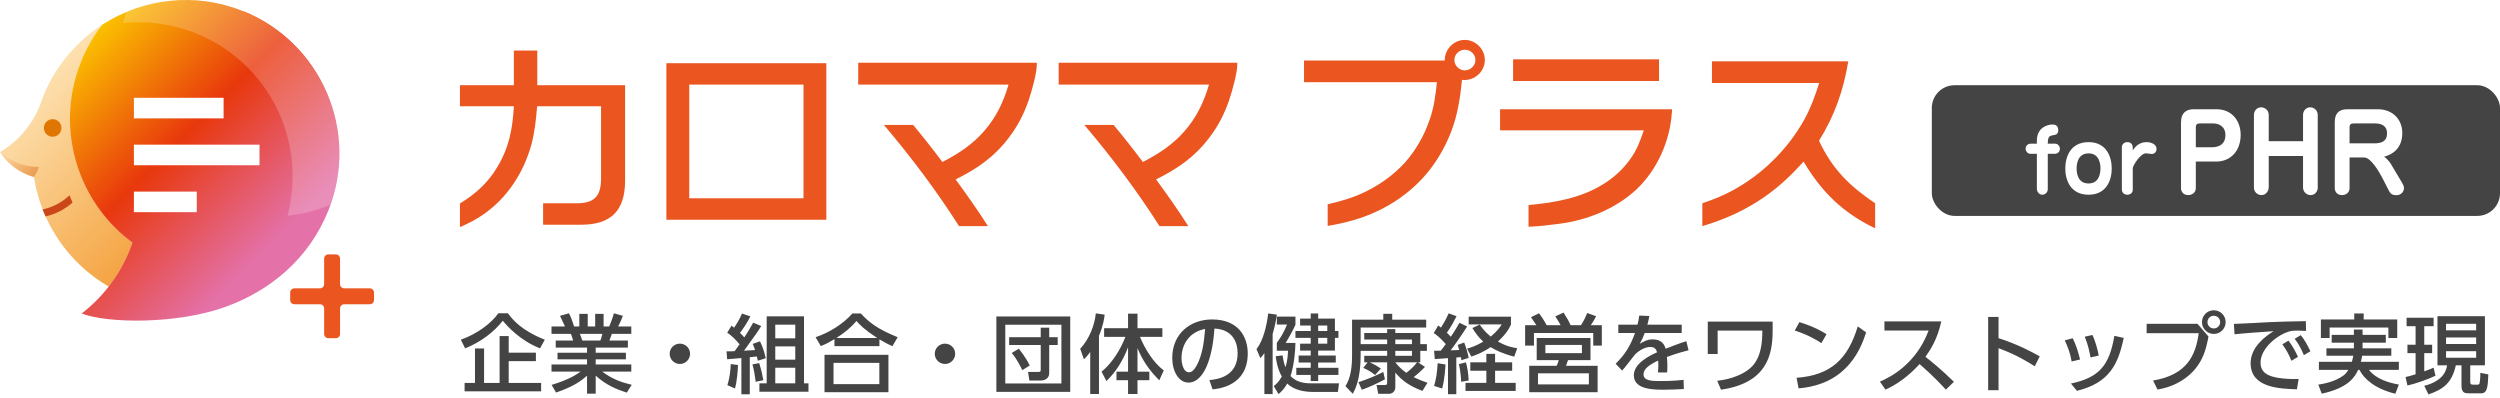 <svg width="440" height="70" viewBox="0 0 440 70" fill="none" xmlns="http://www.w3.org/2000/svg">
<path d="M65.082 50.749H60.588C60.177 50.749 59.848 50.419 59.848 50.008V45.514C59.848 45.103 59.518 44.773 59.107 44.773H57.79C57.379 44.773 57.049 45.103 57.049 45.514V50.008C57.049 50.419 56.72 50.749 56.309 50.749H51.815C51.403 50.749 51.074 51.078 51.074 51.489V52.806C51.074 53.218 51.403 53.547 51.815 53.547H56.309C56.72 53.547 57.049 53.876 57.049 54.288V58.781C57.049 59.193 57.379 59.522 57.79 59.522H59.107C59.518 59.522 59.848 59.193 59.848 58.781V54.288C59.848 53.876 60.177 53.547 60.588 53.547H65.082C65.494 53.547 65.823 53.218 65.823 52.806V51.489C65.823 51.078 65.494 50.749 65.082 50.749Z" fill="#EA5520"/>
<path d="M19.143 50.438C20.658 48.496 21.909 46.306 22.864 43.92C23.028 43.525 23.176 43.113 23.308 42.718C18.93 39.492 15.687 35.064 13.909 30.093C11.901 24.496 11.703 18.225 13.761 12.233" stroke="#AFAFAF" stroke-width="0.048"/>
<path d="M23.304 42.717C23.173 43.129 23.008 43.524 22.86 43.919C21.905 46.322 20.638 48.495 19.14 50.437C11.914 46.256 7.189 39.063 5.971 31.145C5.593 31.047 5.214 30.915 4.852 30.767C2.778 29.944 1.132 28.512 0.013 26.767C3.255 24.841 5.856 21.812 7.206 18.059C7.222 18.01 7.239 17.961 7.255 17.911C7.255 17.911 7.255 17.911 7.255 17.895C7.354 17.598 7.469 17.302 7.585 17.006C8.44 14.866 9.543 12.891 10.844 11.113C10.992 10.899 11.156 10.685 11.321 10.488C13.197 8.051 15.469 5.994 17.988 4.364C16.473 6.307 15.206 8.496 14.251 10.899C14.086 11.294 13.938 11.706 13.807 12.101C13.807 12.134 13.774 12.183 13.774 12.216C11.716 18.207 11.914 24.479 13.922 30.075C15.716 35.047 18.942 39.474 23.321 42.701L23.304 42.717Z" fill="url(#paint0_linear_214_5557)"/>
<path opacity="0.75" d="M5.959 31.146C6.337 30.619 6.65 30.027 6.848 29.385C4.214 29.385 1.827 28.397 0 26.768C1.136 28.512 2.782 29.928 4.856 30.767C5.218 30.916 5.597 31.047 5.959 31.146Z" fill="url(#paint1_linear_214_5557)"/>
<path d="M42.731 1.944C34.271 -1.447 25.102 -0.245 17.975 4.364C16.46 6.306 15.193 8.495 14.238 10.899C14.074 11.294 13.925 11.705 13.794 12.1C13.794 12.133 13.761 12.182 13.761 12.215C11.703 18.207 11.901 24.478 13.909 30.075C15.703 35.046 18.93 39.474 23.308 42.7C23.176 43.112 23.012 43.507 22.864 43.902C21.909 46.305 20.641 48.478 19.143 50.42C17.761 52.214 16.148 53.811 14.386 55.177C18.831 56.922 31.077 57.103 39.637 54.025C47.587 51.161 54.385 45.531 57.793 37.054C63.356 23.194 56.591 7.458 42.731 1.911V1.944Z" fill="url(#paint2_linear_214_5557)"/>
<path opacity="0.2" d="M42.73 1.944C35.866 -0.805 28.541 -0.542 22.221 2.125C22.006 2.75 21.809 3.392 21.628 4.051C22.533 3.952 23.455 3.919 24.393 3.919C39.356 3.919 51.504 16.05 51.504 31.029C51.504 33.432 51.191 35.753 50.598 37.976C53.265 37.696 55.816 37.021 58.203 36.033C62.977 22.437 56.244 7.376 42.73 1.977V1.944Z" fill="white"/>
<path d="M9.269 24.066C10.123 24.066 10.816 23.373 10.816 22.519C10.816 21.664 10.123 20.972 9.269 20.972C8.414 20.972 7.722 21.664 7.722 22.519C7.722 23.373 8.414 24.066 9.269 24.066Z" fill="#DF7602"/>
<path d="M12.228 34.371C10.911 35.622 9.265 36.495 7.504 36.857C7.504 36.857 7.701 37.416 8.014 38.091C9.775 37.696 11.405 36.84 12.771 35.655C12.574 35.227 12.393 34.799 12.228 34.371Z" fill="#CB471A"/>
<g filter="url(#filter0_d_214_5557)">
<path d="M39.127 16.988H23.342V20.61H39.127V16.988Z" fill="white"/>
</g>
<g filter="url(#filter1_d_214_5557)">
<path d="M45.448 25.235H23.342V28.857H45.448V25.235Z" fill="white"/>
</g>
<g filter="url(#filter2_d_214_5557)">
<path d="M34.403 33.497H23.342V37.118H34.403V33.497Z" fill="white"/>
</g>
<path d="M95.889 59.786L95.043 61.311C91.495 59.906 89.275 57.4 88.49 56.449C86.919 58.472 84.473 60.284 81.861 61.311L81.106 59.786C84.065 58.744 86.527 56.826 87.704 55.135H89.396C90.226 56.282 91.796 58.17 95.889 59.786ZM89.531 62.066H94.318V63.561H89.531V67.396H95.239V68.876H81.77V67.396H83.597V61.326H85.198V67.396H87.931V59.151H89.531V62.066ZM111.185 67.728L110.309 69.102C108.678 68.559 106.776 67.879 104.843 66.112V69.284H103.318V66.128C102.351 66.973 101.053 68 97.867 69.087L97.082 67.743C100.207 66.792 101.506 65.886 102.185 65.403H97.066V64.15H103.318V63.243H98.123V62.081H103.318V61.175H97.806V59.937H100.872C100.811 59.695 100.6 59 100.464 58.759H97.066V57.46H99.437C99.331 57.234 98.848 56.207 98.561 55.588L100.132 55.135C100.509 55.86 100.736 56.464 101.038 57.46H101.959V55.24H103.439V57.46H104.752V55.24H106.232V57.46H107.214C107.501 56.841 107.878 55.784 108.044 55.135L109.615 55.588C109.569 55.724 109.237 56.66 108.784 57.46H111.109V58.759H107.682C107.606 58.955 107.319 59.77 107.259 59.937H110.505V61.175H104.843V62.081H110.158V63.243H104.843V64.15H111.109V65.403H105.991C107.772 66.732 109.328 67.275 111.185 67.728ZM102.487 59.937H105.658C105.764 59.695 105.885 59.363 106.021 58.759H102.065C102.14 58.925 102.412 59.755 102.487 59.937ZM119.656 60.48C120.653 60.48 121.453 61.281 121.453 62.262C121.453 63.228 120.668 64.059 119.656 64.059C118.659 64.059 117.859 63.243 117.859 62.262C117.859 61.25 118.69 60.48 119.656 60.48ZM134.937 67.472V55.678H141.506V67.472H142.291V68.951H133.654V67.472H134.937ZM139.966 57.143H136.447V59.544H139.966V57.143ZM139.966 60.963H136.447V63.304H139.966V60.963ZM139.966 64.723H136.447V67.472H139.966V64.723ZM127.976 63.228L127.87 61.839C128.414 61.839 128.761 61.839 129.29 61.809C129.426 61.628 129.667 61.311 130.166 60.601C129.38 59.665 128.852 59.151 127.991 58.547L128.746 57.324C128.897 57.43 129.139 57.611 129.199 57.672C129.758 56.841 130.166 56.192 130.588 55.18L132.068 55.678C131.57 56.66 131.177 57.309 130.241 58.593C130.664 59 130.845 59.212 130.996 59.378C131.63 58.442 132.114 57.581 132.567 56.781L133.971 57.385C133.397 58.336 133.216 58.578 130.951 61.718C131.223 61.703 132.582 61.628 132.884 61.613C132.672 60.918 132.612 60.797 132.476 60.526L133.759 60.072C134.273 61.175 134.454 61.703 134.771 63.047L133.382 63.485C133.306 63.153 133.291 63.062 133.201 62.745C132.974 62.775 132.34 62.836 131.963 62.866V69.389H130.483V63.017C129.909 63.077 128.973 63.153 127.976 63.228ZM128.61 64.074L129.879 64.24C129.894 65.146 129.652 67.366 129.365 68.377L128.021 67.789C128.429 66.52 128.58 65.131 128.61 64.074ZM132.431 64.134L133.624 63.908C134.046 65.327 134.077 65.448 134.348 66.913L133.004 67.2C132.823 65.841 132.748 65.342 132.431 64.134ZM157.995 59.348L157.059 60.933C156.304 60.586 155.76 60.314 154.779 59.725V60.918H146.866V59.695C145.96 60.239 145.402 60.526 144.465 60.918L143.544 59.348C145.915 58.562 148.422 57.007 150.022 55.165H151.502C152.846 56.63 154.341 57.883 157.995 59.348ZM147.214 59.484H154.386C152.121 58.004 151.351 57.188 150.732 56.494C149.72 57.702 148.557 58.623 147.214 59.484ZM145.115 62.443H156.364V69.027H145.115V62.443ZM154.764 67.607V63.863H146.7V67.607H154.764ZM166.315 60.48C167.312 60.48 168.112 61.281 168.112 62.262C168.112 63.228 167.327 64.059 166.315 64.059C165.318 64.059 164.518 63.243 164.518 62.262C164.518 61.25 165.349 60.48 166.315 60.48ZM175.36 55.694H188.361V68.966H175.36V55.694ZM186.806 57.158H176.93V67.487H186.806V57.158ZM184.662 60.722V65.659C184.662 66.716 183.74 66.973 183.136 66.973H181.173L180.932 65.463H182.744C183.091 65.463 183.167 65.358 183.167 65.101V60.722H177.61V59.348H183.167V57.672H184.662V59.348H186.156V60.722H184.662ZM178.063 62.126L179.316 61.371C180.539 62.911 181.007 63.863 181.234 64.331L179.92 65.146C179.679 64.618 178.954 63.153 178.063 62.126ZM194.733 67.064L193.873 65.418C195.79 63.878 197.285 61.356 198.07 59.287H194.326V57.762H198.538V55.21H200.199V57.762H204.578V59.287H200.637C201.498 61.386 202.993 63.832 204.82 65.191L204.035 66.943C202.223 65.101 201.105 63.485 200.199 61.265V65.418H202.283V66.913H200.199V69.344H198.538V66.913H196.5V65.418H198.538V61.114C197.693 63.349 196.455 65.418 194.733 67.064ZM191.879 69.344V61.945C191.396 62.624 191.079 62.941 190.777 63.243L190.113 61.386C191.683 59.71 192.665 57.249 192.861 55.15L194.416 55.376C194.356 55.995 194.205 57.173 193.42 59.106V69.344H191.879ZM213.412 68.528L212.853 66.898C214.454 66.747 217.821 66.203 217.821 62.156C217.821 60.48 217.127 57.989 213.744 57.823C213.276 64.542 211.268 67.336 209.184 67.336C207.432 67.336 206.315 65.327 206.315 63.002C206.315 58.759 209.456 56.222 213.336 56.222C218.033 56.222 219.603 59.363 219.603 62.202C219.603 67.909 214.484 68.423 213.412 68.528ZM212.098 57.898C209.38 58.396 207.946 60.556 207.946 63.047C207.946 63.923 208.263 65.524 209.244 65.524C209.818 65.524 210.241 65.01 210.603 64.346C211.63 62.473 211.917 60.163 212.098 57.898ZM230.686 56.071V55.165H232V56.071H234.945V58.261H235.564V59.468H234.945V61.703H232V62.579H235.096V63.802H232V64.738H235.564V65.992H232V67.064H230.686V65.992H228.15V64.738H230.686V63.802H228.557V62.579H230.686V61.703H228.814V60.48H230.686V59.468H227.999V58.261H230.686V57.294H228.814V56.071H230.686ZM233.601 57.294H232V58.261H233.601V57.294ZM233.601 59.468H232V60.48H233.601V59.468ZM224.526 62.7L225.749 62.549C225.809 63.077 225.9 63.742 226.247 64.648C226.624 63.364 226.67 62.398 226.685 61.733H224.722V60.329C225.492 59.302 226.036 58.321 226.519 57.113H224.722V55.724H227.999V57.158C227.576 58.155 226.594 59.846 226.277 60.359H227.999C227.908 63.772 227.259 65.841 227.138 66.173C228.331 67.472 230.007 67.472 231.094 67.472H235.669L235.473 68.981H231.154C229.463 68.981 227.727 68.634 226.549 67.502C226.02 68.483 225.477 68.966 225.024 69.359L224.178 67.955C224.631 67.592 225.024 67.275 225.598 66.263C224.812 64.874 224.616 63.425 224.526 62.7ZM222.532 69.359V62.141C222.215 62.624 222.094 62.745 221.823 63.032L221.143 61.447C222.321 59.967 222.97 57.264 223.197 55.165L224.722 55.376C224.631 56.026 224.48 57.098 223.982 58.789V69.359H222.532ZM239.927 64.754L240.698 63.772H240.109V62.624H244.14V61.749H239.474V62.519C239.474 66.641 238.553 68.438 238.1 69.314L236.802 67.97C237.345 67.034 237.964 65.735 237.964 62.594V56.267H243.461V55.225H245.031V56.267H251.011V57.641H239.474V60.571H244.14V59.755H240.109V58.608H244.14V57.928H245.575V58.608H249.969V60.571H251.132V61.749H249.969V63.772H249.561L250.799 64.572C250.195 65.222 249.516 65.826 248.806 66.369C249.863 66.883 250.633 67.169 251.237 67.366L250.346 68.8C248.081 67.94 246.783 67.019 245.575 65.584V68.166C245.575 68.876 245.061 69.314 244.427 69.314H242.57L242.268 67.758H243.778C244.125 67.758 244.14 67.562 244.14 67.366V63.772H241.09C241.77 64.074 242.419 64.436 243.038 64.859L242.011 66.007C241.362 65.448 240.682 65.071 239.927 64.754ZM245.575 61.749V62.624H248.504V61.749H245.575ZM249.41 63.772H245.575C245.952 64.24 246.496 64.904 247.508 65.614C248.127 65.161 248.882 64.467 249.41 63.772ZM245.575 59.755V60.571H248.504V59.755H245.575ZM239.686 68.604L239.082 67.275C240.939 66.656 242.404 66.007 243.461 65.463L243.748 66.762C242.328 67.517 241.226 68.03 239.686 68.604ZM256.764 64.089L258.002 63.772C258.274 64.769 258.425 65.659 258.485 66.973L257.157 67.185C257.142 66.324 256.991 65.01 256.764 64.089ZM263.136 63.772H266.141V65.252H263.136V67.381H266.76V68.8H257.927V67.381H261.596V65.252H258.772V63.772H261.596V62.277H263.136V63.772ZM252.521 63.198L252.4 61.733C252.778 61.733 252.853 61.733 253.578 61.718C253.88 61.356 254.212 60.888 254.454 60.556C253.367 59.318 252.778 58.91 252.34 58.623L253.125 57.279C253.367 57.46 253.442 57.521 253.608 57.657C253.774 57.415 254.408 56.418 254.967 55.15L256.356 55.648C255.979 56.388 255.42 57.475 254.65 58.562C255.088 58.97 255.239 59.151 255.345 59.272C255.934 58.381 256.236 57.928 256.87 56.811L258.214 57.46C257.459 58.698 255.858 60.978 255.314 61.658L256.824 61.598C256.673 61.054 256.643 60.978 256.553 60.707L257.7 60.284C258.002 61.069 258.319 62.066 258.485 62.987L257.202 63.395C257.172 63.153 257.157 63.047 257.126 62.851C256.945 62.866 256.447 62.911 256.311 62.926V69.374H254.846V63.032C254.076 63.093 252.914 63.168 252.521 63.198ZM259.135 57.732L260.433 57.128C260.766 57.611 261.264 58.336 262.366 59.242C263.574 58.23 263.967 57.611 264.299 57.098H258.485V55.739H265.93V57.098C265.733 57.566 265.235 58.668 263.635 60.103C265.22 61.024 266.428 61.205 267.032 61.281L266.504 62.775C264.374 62.217 263.197 61.613 262.351 61.099C260.901 62.081 259.693 62.504 258.954 62.76L258.199 61.356C258.742 61.205 259.663 60.948 261.052 60.133C260.252 59.393 259.709 58.653 259.135 57.732ZM253.034 63.923L254.408 64.15C254.378 64.678 254.273 66.732 253.82 68.377L252.4 67.924C252.793 66.596 252.914 65.599 253.034 63.923ZM279.927 59.484V63.379H275.971L275.624 64.376H281.181V69.027H269.146V64.376H273.963C274.129 64.059 274.265 63.742 274.34 63.379H270.46V59.484H279.927ZM272.211 57.234H274.673C274.582 57.068 274.174 56.313 273.736 55.678L275.186 55.014C275.835 56.041 276.077 56.449 276.424 57.234H278.251C278.78 56.403 279.052 55.829 279.354 55.09L280.909 55.648C280.607 56.313 280.139 57.007 279.973 57.234H281.921V60.828H280.411V58.608H269.977V60.828H268.421V57.234H270.399C269.901 56.464 269.599 56.041 269.448 55.829L270.867 55.135C271.185 55.558 271.622 56.147 272.211 57.234ZM278.417 62.156V60.707H271.985V62.156H278.417ZM279.641 67.653V65.705H270.686V67.653H279.641ZM289.939 57.143H295.979V58.608H289.471C289.169 59.438 288.957 59.861 288.595 60.51C289.486 59.997 290.029 59.725 290.799 59.725C292.053 59.725 292.808 60.208 293.155 61.371C293.85 61.099 295.586 60.42 296.794 60.042L297.187 61.643C295.058 62.187 293.578 62.745 293.382 62.821C293.457 63.47 293.457 64.225 293.457 64.451C293.457 64.935 293.442 65.237 293.412 65.554H291.796C291.902 64.572 291.872 63.802 291.841 63.455C290.256 64.195 289.259 64.965 289.259 65.856C289.259 67.064 290.739 67.064 292.4 67.064C292.717 67.064 294.544 67.064 296.311 66.852L296.356 68.468C295.314 68.528 294.046 68.589 292.868 68.589C291.071 68.589 287.553 68.589 287.553 66.052C287.553 63.938 290.377 62.564 291.645 62.005C291.494 61.507 291.283 61.069 290.452 61.069C289.546 61.069 288.504 61.643 287.734 62.413C287.674 62.473 285.907 64.814 285.499 65.222L284.352 64.014C286.103 62.322 286.979 60.752 287.764 58.608H284.82V57.143H288.202C288.338 56.584 288.429 56.177 288.504 55.542L290.286 55.618C290.18 56.192 290.105 56.494 289.939 57.143ZM300.569 56.599H311.985V58.185C311.985 62.609 310.898 67.396 302.895 68.589L302.23 67.019C304.752 66.747 307.213 65.78 308.451 64.391C310.052 62.594 310.158 60.012 310.173 58.185H302.306V62.307H300.569V56.599ZM321.468 58.819L320.562 60.39C319.595 59.74 318.13 58.91 315.881 58.17L316.696 56.69C319.233 57.475 320.743 58.351 321.468 58.819ZM316.545 68.347L316.198 66.49C322.192 66.052 325.227 63.228 326.964 57.445L328.444 58.502C327.628 60.933 325.394 67.638 316.545 68.347ZM331.66 56.569H341.671C340.977 59.65 339.859 61.431 338.878 62.806C339.723 63.455 341.641 64.98 343.891 67.2L342.472 68.574C341.762 67.804 340.463 66.369 337.851 64.074C335.782 66.339 333.683 67.758 331.841 68.574L330.86 67.169C332.657 66.399 337.202 64.134 339.437 58.17H331.66V56.569ZM358.991 62.715L358.115 64.467C357.119 63.832 354.974 62.458 351.743 61.281V68.68H349.916V55.784H351.743V59.514C355.11 60.586 357.692 61.99 358.991 62.715ZM366.088 63.274L364.608 63.621C364.367 62.171 363.914 60.994 363.4 59.906L364.789 59.529C365.469 60.843 365.846 62.262 366.088 63.274ZM369.38 62.579L367.93 62.911C367.794 62.111 367.538 60.782 366.919 59.257L368.278 58.955C368.791 60.072 369.199 61.567 369.38 62.579ZM365.544 68.785L364.487 67.502C369.38 66.46 371.237 64.421 372.128 59.106L373.774 59.468C372.823 64.029 371.298 67.381 365.544 68.785ZM389.629 54.606C390.777 54.606 391.713 55.527 391.713 56.69C391.713 57.853 390.761 58.774 389.629 58.774C388.496 58.774 387.545 57.853 387.545 56.69C387.545 55.527 388.481 54.606 389.629 54.606ZM389.629 55.573C389.025 55.573 388.512 56.056 388.512 56.69C388.512 57.309 389.01 57.807 389.629 57.807C390.248 57.807 390.746 57.309 390.746 56.69C390.746 56.071 390.248 55.573 389.629 55.573ZM377.806 56.992H386.76L388.693 59.227C388.27 61.477 387.772 63.259 386.277 65.025C385.386 66.082 383.347 67.955 379.723 68.559L378.938 66.973C384.903 65.977 386.443 62.549 386.971 58.638H377.806V56.992ZM401.694 60.601L402.766 59.952C403.46 60.843 403.944 61.733 404.442 62.806L403.294 63.5C402.796 62.292 402.403 61.583 401.694 60.601ZM403.868 59.62L404.94 58.985C405.65 59.876 406.088 60.676 406.631 61.824L405.484 62.504C404.94 61.25 404.623 60.661 403.868 59.62ZM405.831 56.524L405.861 58.245C405.288 58.215 404.819 58.185 404.412 58.185C403.747 58.185 403.325 58.2 402.811 58.366C400.667 59.031 397.858 61.356 397.858 63.817C397.858 65.705 399.353 66.203 400.818 66.475C401.845 66.671 403.37 66.747 404.563 66.701L404.261 68.513C401.211 68.423 396.107 68.257 396.107 63.923C396.107 61.024 398.825 59.106 400.154 58.291C398.553 58.396 394.687 58.668 393.283 58.834L393.162 57.007C394.265 56.992 398.402 56.751 399.263 56.705C401.573 56.599 403.219 56.569 405.831 56.524ZM419.904 60.314H415.812V61.311H420.871V62.609H415.737C415.692 62.941 415.631 63.243 415.51 63.681H422.2V65.101H416.945C418.198 66.732 420.463 67.381 422.2 67.683L421.581 69.299C417.972 68.423 416.039 66.656 415.269 65.101H415.027C414.499 66.248 413.427 68.257 408.625 69.284L408.021 67.698C408.987 67.532 410.92 67.215 412.475 66.067C412.868 65.78 413.155 65.358 413.306 65.101H408.126V63.681H413.925C414 63.44 414.076 63.153 414.182 62.609H409.455V61.311H414.287V60.314H410.376V58.94H414.287V58.004H415.812V58.94H419.904V60.314ZM414.348 56.222V55.165H416.009V56.222H421.913V59.484H420.357V57.641H410.014V59.484H408.474V56.222H414.348ZM428.995 64.3V55.648H437.345V64.3H434.763V67.139C434.763 67.562 434.838 67.698 435.261 67.698H436.046C436.318 67.698 436.379 67.592 436.424 67.32C436.514 66.868 436.545 66.007 436.545 65.614L437.949 65.901C437.873 68.136 437.722 69.223 436.711 69.223H434.491C433.857 69.223 433.223 69.163 433.223 67.909V64.3H432.226C431.531 67.456 429.946 68.544 427.409 69.419L426.669 67.909C430.218 66.988 430.565 65.01 430.686 64.3H428.995ZM435.805 59.393H430.505V60.541H435.805V59.393ZM435.805 56.992H430.505V58.14H435.805V56.992ZM435.805 61.809H430.505V62.957H435.805V61.809ZM423.71 67.849L423.377 66.354C423.815 66.263 424.193 66.173 425.144 65.871V62.156H423.71V60.676H425.144V57.415H423.559V55.92H428.315V57.415H426.669V60.676H428.058V62.156H426.669V65.358C427.575 65.04 427.907 64.889 428.315 64.708L428.647 66.128C427.273 66.777 425.25 67.502 423.71 67.849Z" fill="#444444"/>
<rect x="340" y="15" width="100" height="23" rx="4" fill="#444444"/>
<path d="M358.489 27.071H357.364C356.854 27.071 356.509 26.621 356.509 26.156C356.509 25.541 357.064 25.286 357.364 25.286H358.489V24.746C358.489 22.481 360.304 21.911 361.234 21.911C361.744 21.911 362.254 22.121 362.254 22.886C362.254 23.651 361.819 23.711 361.414 23.786C360.754 23.891 360.409 23.966 360.409 25.286H361.684C362.209 25.286 362.539 25.736 362.539 26.201C362.539 26.816 361.999 27.071 361.684 27.071H360.409V33.28C360.409 33.865 359.944 34.27 359.434 34.27C358.819 34.27 358.489 33.655 358.489 33.265V27.071ZM367.583 25.016C370.808 25.016 371.663 27.686 371.663 29.65C371.663 31.615 370.808 34.27 367.583 34.27C364.359 34.27 363.489 31.615 363.489 29.65C363.489 27.671 364.359 25.016 367.583 25.016ZM367.583 26.996C365.664 26.996 365.484 28.886 365.484 29.65C365.484 30.4 365.649 32.29 367.583 32.29C369.503 32.29 369.683 30.4 369.683 29.65C369.683 28.886 369.503 26.996 367.583 26.996ZM375.366 29.605V33.4C375.366 33.985 374.871 34.27 374.421 34.27C373.701 34.27 373.446 33.745 373.446 33.37V25.916C373.446 25.376 373.866 25.016 374.406 25.016C374.541 25.016 375.366 25.016 375.366 26.006V26.471C376.251 25.016 377.496 25.016 377.811 25.016C378.531 25.016 379.551 25.346 379.551 26.201C379.551 26.696 379.236 27.101 378.681 27.101C378.516 27.101 377.856 26.981 377.721 26.981C376.671 26.981 375.366 29.215 375.366 29.605Z" fill="white"/>
<path d="M386.463 28.432V33.1C386.463 33.906 385.788 34.337 385.132 34.337C384.232 34.337 383.857 33.663 383.857 33.138V21.532C383.857 19.845 384.794 19.226 386.088 19.226H390.081C392.912 19.226 394.356 21.364 394.356 23.726C394.356 26.669 392.481 28.432 390.081 28.432H386.463ZM386.463 25.919H389.312C390.644 25.919 391.675 25.301 391.675 23.801C391.675 22.132 390.4 21.72 389.462 21.72H387.363C386.725 21.72 386.463 21.795 386.463 22.451V25.919ZM405.334 27.457H399.297V33.006C399.297 33.494 398.885 34.337 398.022 34.337C397.291 34.337 396.691 33.756 396.691 33.006V20.22C396.691 19.526 397.197 18.889 397.947 18.889C398.678 18.889 399.297 19.451 399.297 20.22V24.851H405.334V20.22C405.334 19.526 405.84 18.889 406.59 18.889C407.34 18.889 407.921 19.489 407.921 20.22V33.006C407.921 33.7 407.434 34.337 406.665 34.337C405.953 34.337 405.334 33.756 405.334 33.006V27.457ZM413.523 27.719V33.1C413.523 33.906 412.867 34.337 412.192 34.337C411.236 34.337 410.917 33.606 410.917 33.138V21.532C410.917 20.033 411.555 19.226 413.148 19.226H418.473C421.116 19.226 422.803 21.008 422.803 23.426C422.803 26.651 420.31 27.382 419.598 27.588C420.291 28.038 420.741 28.75 420.854 28.957L422.785 32.2C422.897 32.388 423.103 32.744 423.103 33.138C423.103 33.644 422.653 34.356 421.772 34.356C421.116 34.356 420.76 34.169 420.46 33.587L419.354 31.431C418.735 30.232 417.273 27.719 416.11 27.719H413.523ZM413.523 25.226H417.873C419.129 25.226 420.122 24.907 420.122 23.445C420.122 22.151 419.148 21.72 418.023 21.72H414.423C413.786 21.72 413.523 21.795 413.523 22.451V25.226Z" fill="white"/>
<path d="M95.588 39.552V35.778H101.48C104.584 35.778 105.784 34.543 105.784 31.438V18.703H94.53C94.354 20.996 94.107 23.289 93.507 25.511C92.801 28.016 91.708 30.45 90.191 32.602C88.85 34.543 87.192 36.236 85.252 37.612C83.911 38.6 82.465 39.305 80.948 39.976V35.813C83.7 34.119 85.816 32.25 87.51 29.427C89.591 26.005 90.226 22.654 90.438 18.703H80.948V14.998H90.438V8.895H94.565V14.998H110.017V31.756C110.017 37.047 107.583 39.552 102.256 39.552H95.588ZM145.437 38.67H117.285V11.118H145.437V38.67ZM141.415 34.895V14.893H121.306V34.895H141.415ZM168.191 31.579C170.167 34.261 172.072 36.977 173.871 39.799H168.791C164.805 33.555 160.36 27.628 155.562 21.984H160.712C162.476 24.1 164.205 26.288 165.863 28.51C168.615 27.099 171.155 25.441 173.201 23.077C175.353 20.608 176.588 17.997 177.505 14.893H151.046V11.047H182.479V11.4C182.479 12.811 181.633 15.916 181.033 17.68C180.221 20.043 179.093 22.23 177.576 24.206C174.965 27.663 172.002 29.674 168.191 31.579ZM203.47 31.579C205.446 34.261 207.351 36.977 209.15 39.799H204.07C200.083 33.555 195.638 27.628 190.84 21.984H195.991C197.755 24.1 199.484 26.288 201.142 28.51C203.893 27.099 206.433 25.441 208.48 23.077C210.632 20.608 211.866 17.997 212.783 14.893H186.325V11.047H217.758V11.4C217.758 12.811 216.911 15.916 216.311 17.68C215.5 20.043 214.371 22.23 212.854 24.206C210.243 27.663 207.28 29.674 203.47 31.579Z" fill="#EA5520"/>
<path d="M257.31 14.044C257.028 17.078 256.534 20.254 255.405 23.182C254.205 26.251 252.512 29.109 250.218 31.544C247.96 33.943 245.208 35.883 242.209 37.259C239.493 38.529 236.6 39.27 233.671 39.764V35.954C236 35.425 238.329 34.754 240.481 33.66C243.056 32.39 245.42 30.662 247.361 28.509C249.23 26.357 250.677 23.817 251.594 21.136C252.37 18.983 252.653 16.726 252.9 14.467H229.508V10.657H254.276V10.551C254.276 8.646 255.899 7.023 257.804 7.023C259.709 7.023 261.332 8.646 261.332 10.551C261.332 12.492 259.709 14.079 257.768 14.079C257.627 14.079 257.451 14.079 257.31 14.044ZM259.674 10.551C259.674 9.528 258.792 8.752 257.804 8.752C256.816 8.752 255.969 9.563 255.969 10.551C255.969 11.539 256.816 12.386 257.804 12.386C258.792 12.386 259.674 11.574 259.674 10.551ZM291.991 14.256H266.306V10.445H291.991V14.256ZM294.284 19.23L294.249 19.76C293.932 24.805 291.674 29.921 287.934 33.413C284.3 36.765 279.396 38.741 274.492 39.376C272.657 39.623 270.893 39.835 269.023 39.905V36.095C273.786 35.636 278.443 34.86 282.536 32.179C284.441 30.944 286.064 29.356 287.299 27.451C288.216 26.075 288.781 24.487 289.31 22.935H264.013V19.23H294.284ZM330.024 40.187C324.379 37.471 320.604 33.801 317.429 28.439C314.853 31.297 312.278 33.66 308.997 35.671C306.033 37.506 302.928 38.812 299.612 39.799V35.777C301.482 35.142 303.281 34.437 305.01 33.484C307.515 32.108 309.879 30.379 311.925 28.368C314.148 26.216 316.053 23.746 317.57 21.03C318.699 18.983 319.475 16.831 320.181 14.609H301.305V10.798H325.297C324.45 15.914 322.897 20.359 320.145 24.77C322.509 29.779 325.473 32.708 330.024 35.777V40.187Z" fill="#EA5520"/>
<defs>
<filter id="filter0_d_214_5557" x="22.44" y="16.087" width="18.04" height="5.875" filterUnits="userSpaceOnUse" color-interpolation-filters="sRGB">
<feFlood flood-opacity="0" result="BackgroundImageFix"/>
<feColorMatrix in="SourceAlpha" type="matrix" values="0 0 0 0 0 0 0 0 0 0 0 0 0 0 0 0 0 0 127 0" result="hardAlpha"/>
<feOffset dx="0.225" dy="0.225"/>
<feGaussianBlur stdDeviation="0.563"/>
<feColorMatrix type="matrix" values="0 0 0 0 0.016 0 0 0 0 0 0 0 0 0 0 0 0 0 0.1 0"/>
<feBlend mode="normal" in2="BackgroundImageFix" result="effect1_dropShadow_214_5557"/>
<feBlend mode="normal" in="SourceGraphic" in2="effect1_dropShadow_214_5557" result="shape"/>
</filter>
<filter id="filter1_d_214_5557" x="22.44" y="24.334" width="24.36" height="5.875" filterUnits="userSpaceOnUse" color-interpolation-filters="sRGB">
<feFlood flood-opacity="0" result="BackgroundImageFix"/>
<feColorMatrix in="SourceAlpha" type="matrix" values="0 0 0 0 0 0 0 0 0 0 0 0 0 0 0 0 0 0 127 0" result="hardAlpha"/>
<feOffset dx="0.225" dy="0.225"/>
<feGaussianBlur stdDeviation="0.563"/>
<feColorMatrix type="matrix" values="0 0 0 0 0.016 0 0 0 0 0 0 0 0 0 0 0 0 0 0.1 0"/>
<feBlend mode="normal" in2="BackgroundImageFix" result="effect1_dropShadow_214_5557"/>
<feBlend mode="normal" in="SourceGraphic" in2="effect1_dropShadow_214_5557" result="shape"/>
</filter>
<filter id="filter2_d_214_5557" x="22.44" y="32.596" width="13.315" height="5.875" filterUnits="userSpaceOnUse" color-interpolation-filters="sRGB">
<feFlood flood-opacity="0" result="BackgroundImageFix"/>
<feColorMatrix in="SourceAlpha" type="matrix" values="0 0 0 0 0 0 0 0 0 0 0 0 0 0 0 0 0 0 127 0" result="hardAlpha"/>
<feOffset dx="0.225" dy="0.225"/>
<feGaussianBlur stdDeviation="0.563"/>
<feColorMatrix type="matrix" values="0 0 0 0 0.016 0 0 0 0 0 0 0 0 0 0 0 0 0 0.1 0"/>
<feBlend mode="normal" in2="BackgroundImageFix" result="effect1_dropShadow_214_5557"/>
<feBlend mode="normal" in="SourceGraphic" in2="effect1_dropShadow_214_5557" result="shape"/>
</filter>
<linearGradient id="paint0_linear_214_5557" x1="5.889" y1="15.376" x2="34.843" y2="44.347" gradientUnits="userSpaceOnUse">
<stop stop-color="#FDE1B0"/>
<stop offset="1" stop-color="#F3982D"/>
</linearGradient>
<linearGradient id="paint1_linear_214_5557" x1="0.971" y1="25.796" x2="6.14" y2="30.965" gradientUnits="userSpaceOnUse">
<stop stop-color="#FCDBAD"/>
<stop offset="1" stop-color="#E58B3B"/>
</linearGradient>
<linearGradient id="paint2_linear_214_5557" x1="11.736" y1="10.207" x2="46.188" y2="44.642" gradientUnits="userSpaceOnUse">
<stop stop-color="#FBC200"/>
<stop offset="0.5" stop-color="#E8380D"/>
<stop offset="1" stop-color="#E471A8"/>
</linearGradient>
</defs>
</svg>

